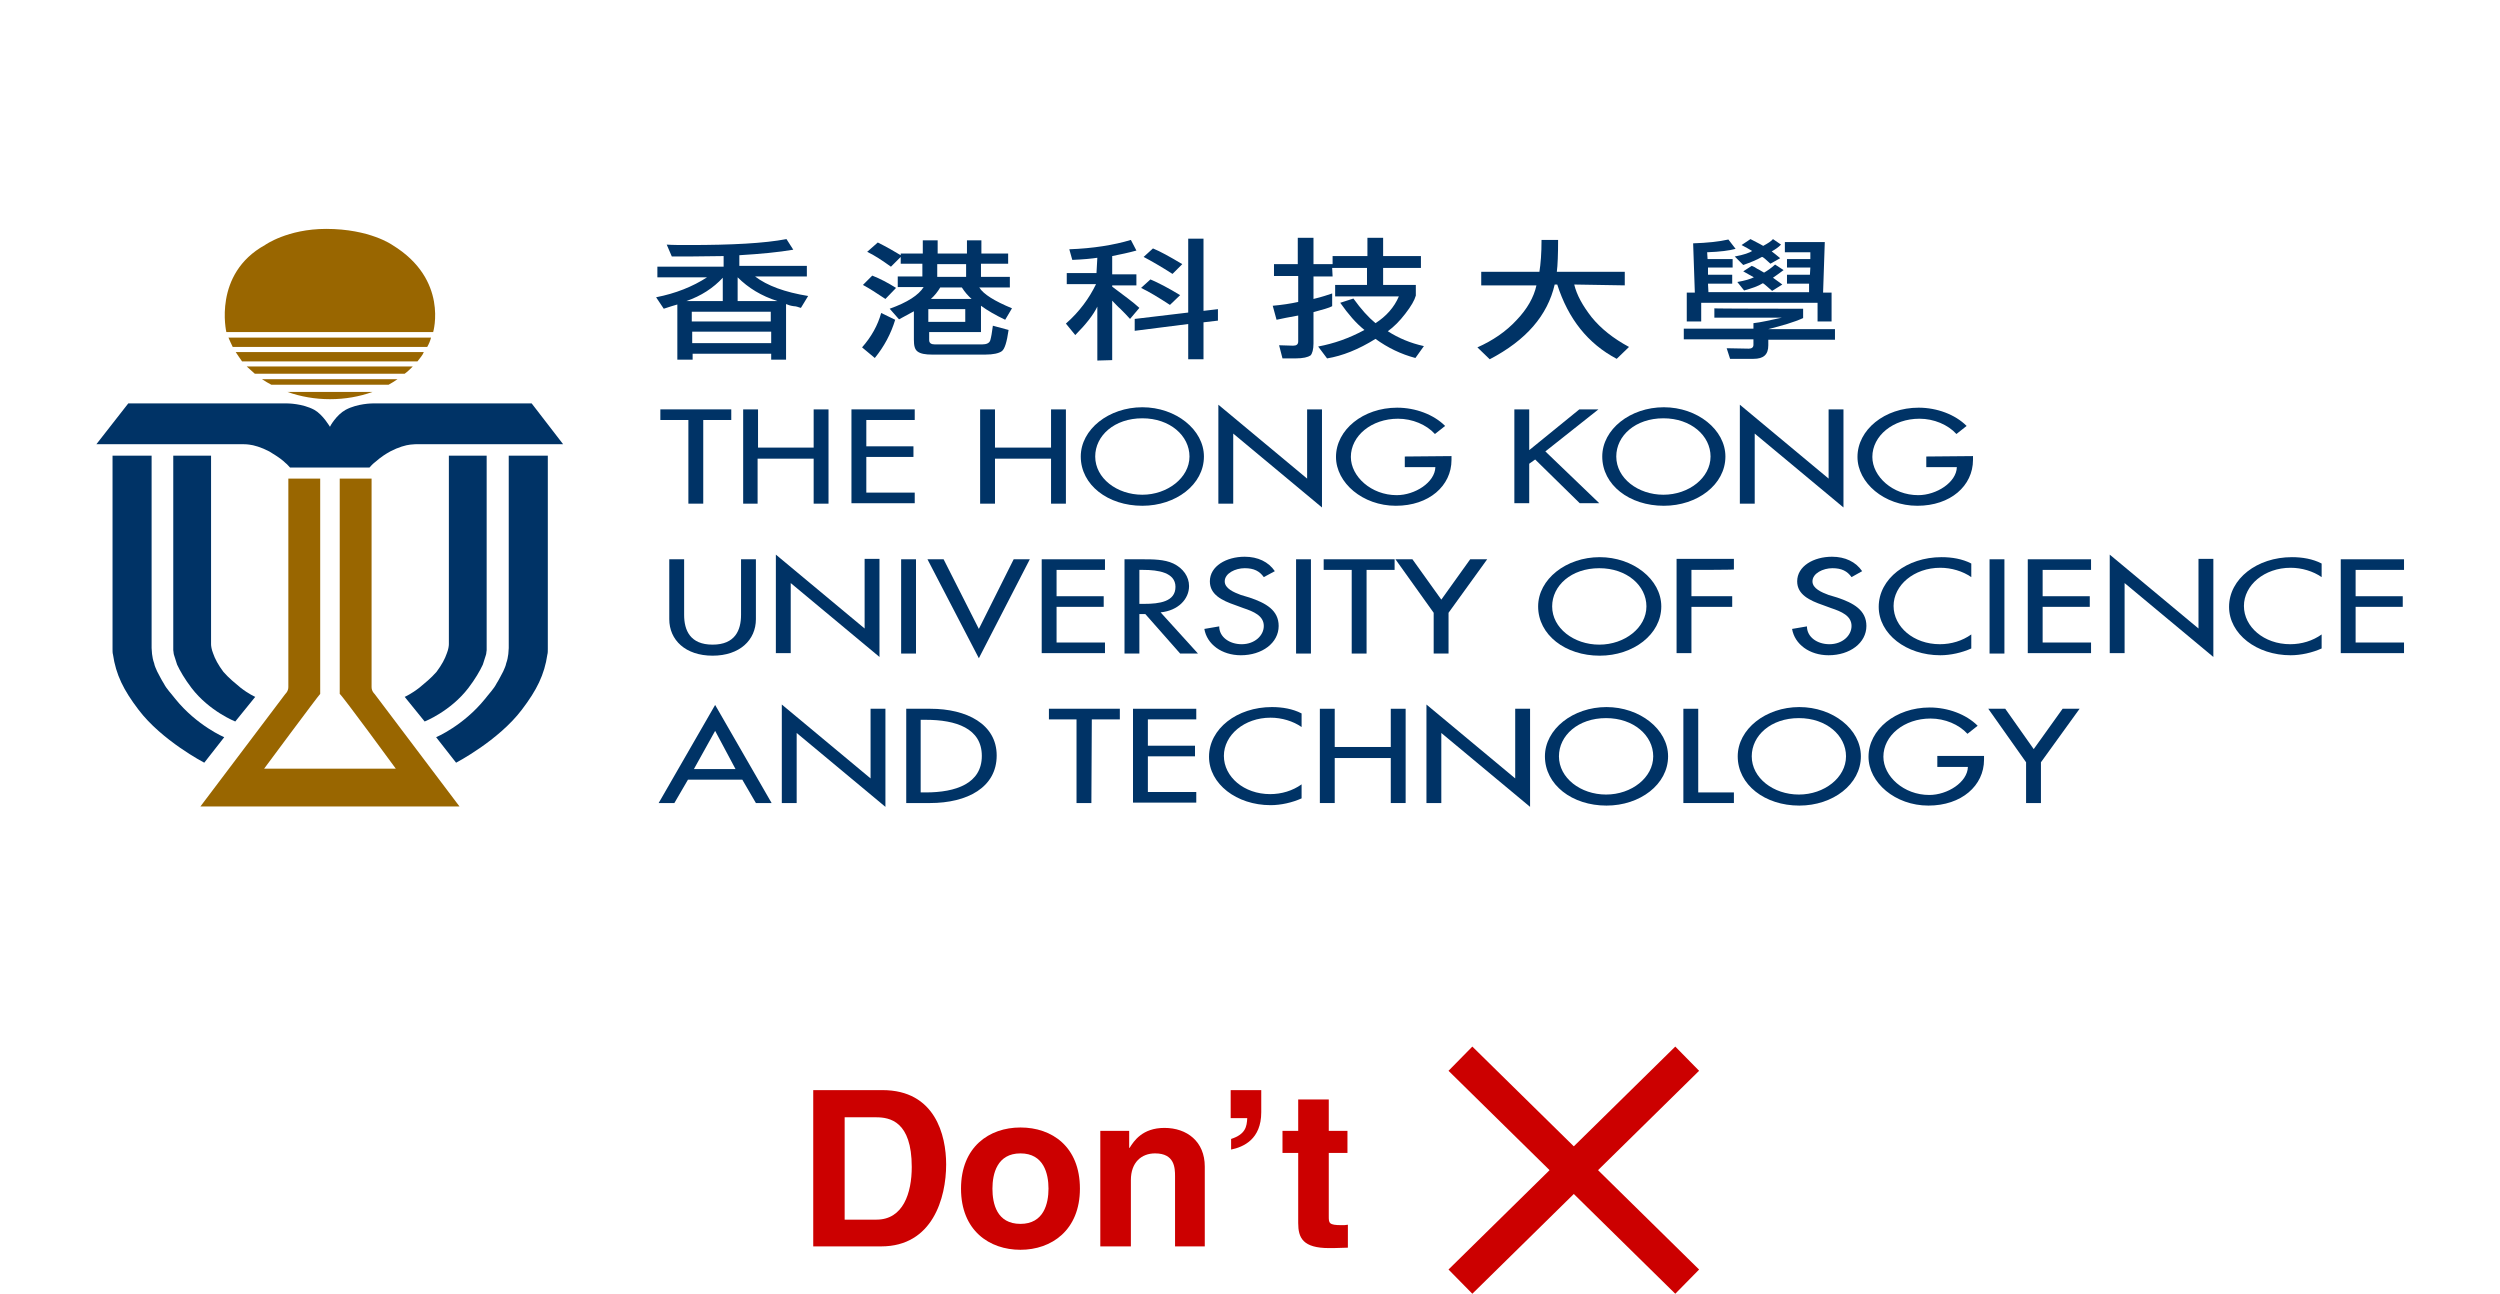 <?xml version="1.0" encoding="utf-8"?>
<!-- Generator: Adobe Illustrator 21.1.0, SVG Export Plug-In . SVG Version: 6.00 Build 0)  -->
<svg version="1.1" id="圖層_1" xmlns="http://www.w3.org/2000/svg" xmlns:xlink="http://www.w3.org/1999/xlink" x="0px" y="0px"
	 viewBox="0 0 588.7 304.7" style="enable-background:new 0 0 588.7 304.7;" xml:space="preserve">
<style type="text/css">
	.st0{enable-background:new    ;}
	.st1{fill:#CC0000;}
	.st2{fill:none;stroke:#CC0000;stroke-width:8;stroke-miterlimit:10;}
	.st3{fill:#003366;}
	.st4{fill:#996600;}
</style>
<g>
	<g>
		<g class="st0">
			<path class="st1" d="M191.5,256.7h16.3c12.4,0,15,10.6,15,17.5c0,7.9-3.2,19.3-15.3,19.3h-16V256.7z M199,287.2h7.4
				c6.3,0,8.3-6.3,8.3-12.4c0-10.8-5.2-11.7-8.4-11.7h-7.4v24.1H199z"/>
			<path class="st1" d="M240.3,294.3c-7.3,0-14-4.5-14-14.4c0-9.8,6.6-14.4,14-14.4c7.4,0,14,4.5,14,14.4
				C254.3,289.7,247.6,294.3,240.3,294.3z M240.3,271.6c-5.5,0-6.6,4.8-6.6,8.3c0,3.5,1,8.3,6.6,8.3c5.5,0,6.6-4.8,6.6-8.3
				S245.8,271.6,240.3,271.6z"/>
			<path class="st1" d="M283.9,293.5h-7.2V277c0-2-0.1-5.4-4.7-5.4c-3.2,0-5.7,2.1-5.7,6.3v15.6h-7.2v-27.2h6.8v4h0.1
				c1-1.6,3-4.7,8.2-4.7c5.3,0,9.5,3.2,9.5,9.1v18.8H283.9z"/>
			<path class="st1" d="M289.8,256.7h7.2v5.2c0,6.4-4.2,8.2-7.1,8.8v-2.5c3.4-1.1,3.7-2.9,3.8-4.9h-3.9V256.7z"/>
			<path class="st1" d="M312.9,266.3h4.4v5.2h-4.4v14.9c0,1.6,0,2.1,3,2.1c0.5,0,1,0,1.5-0.1v5.4c-1.1,0-2.3,0.1-3.4,0.1h-1
				c-6.2,0-7.3-2.4-7.3-5.9v-16.5H302v-5.2h3.7v-7.4h7.2V266.3z"/>
		</g>
	</g>
	<line class="st2" x1="343.9" y1="249.3" x2="397.3" y2="301.8"/>
	<line class="st2" x1="397.3" y1="249.3" x2="343.9" y2="301.8"/>
</g>
<g>
	<g>
		<path class="st3" d="M185.1,71.6v13.1h-3.5v-1.4h-18.5v1.4h-3.6V71.7c-0.7,0.2-1.7,0.5-3.2,1l-1.8-2.7c4.6-0.9,8.6-2.5,12-4.7
			h-11.7v-2.5h15.6v-2.5c-5.7,0.1-9.7,0.1-12.2,0.1l-1.2-2.8c1.4,0.1,3.2,0.1,5.3,0.1c10,0,17.7-0.4,22.9-1.4l1.6,2.5
			c-3.5,0.6-7.7,1-12.7,1.3v2.5H190v2.5h-12.2c2.9,2.2,7,3.7,12.5,4.6l-1.7,2.8c-0.5-0.1-1-0.4-1.7-0.4
			C186.1,72,185.6,71.8,185.1,71.6z M161.6,70.9h8.6v-5.5C168,67.8,165.1,69.7,161.6,70.9z M181.5,73.4h-18.6v2.3h18.6V73.4z
			 M163,80.8h18.6v-2.7H163V80.8z M173.7,65.3v5.6h9.4C179.3,69.7,176.2,67.8,173.7,65.3z"/>
		<path class="st3" d="M210.8,75.3c-1,3.3-2.6,6.3-4.8,9l-3-2.5c2.2-2.5,3.7-5.2,4.5-8.1L210.8,75.3z M208.5,70.4
			c-2.1-1.4-3.8-2.5-5.3-3.3l2.2-2.2c1.8,0.7,3.7,1.7,5.6,2.9L208.5,70.4z M212.2,59.7h5.1v-3.1h3.5v3.1h6.9v-3.1h3.4v3.1h6.3v2.4
			H231v3.1h6.8v2.5h-7.2c1,1.6,3.6,3.2,7.7,4.9l-1.6,2.7c-2.3-1.1-4.2-2.2-5.7-3.3v6.2h-12.2v1.9c0,0.7,0.5,1,1.3,1h11.2
			c1,0,1.7-0.3,1.9-1c0.2-0.7,0.4-1.8,0.6-3.4l3.7,1c-0.4,2.8-0.9,4.5-1.6,5s-2,0.8-3.9,0.8h-12.5c-1.6,0-2.7-0.2-3.4-0.7
			c-0.7-0.5-0.9-1.4-0.9-2.8v-6.7c-0.7,0.4-1.8,1-3.5,1.9l-2.2-2.5c4.2-1.5,6.8-3.2,8-5.1h-6.1v-2.5h5.8v-3h-5.1v-1.6l-2.3,2.3
			c-2.1-1.5-3.9-2.7-5.6-3.5l2.5-2.2c2.2,1.1,3.9,2.1,5.4,3V59.7z M218.6,72.8v3h8.7v-3H218.6z M221.4,67.7c-0.6,1-1.3,1.9-2.2,2.7
			h9.6c-0.8-0.7-1.6-1.6-2.3-2.7H221.4z M220.7,62.2v3h6.8v-3H220.7z"/>
		<path class="st3" d="M258.4,60.7c-1.3,0.2-3.3,0.4-5.9,0.5l-0.7-2.5c5.6-0.2,10.5-1,14.5-2.2l1.3,2.5c-1.8,0.5-3.7,0.9-5.7,1.3
			v4.3h5.7v2.6h-5.7v0.3c2.8,2.1,5,3.7,6.4,5l-2.2,2.6c-0.7-0.8-1.5-1.6-2.2-2.3c-0.7-0.6-1.3-1.3-2-2v14l-3.5,0.1V72.2
			c-0.9,1.9-2.7,4.2-5.2,6.7l-2.2-2.7c3.2-2.8,5.5-6,7.1-9.3h-6.9v-2.6h7L258.4,60.7L258.4,60.7z M267.2,77.9v-2.8l12.6-1.5V56.2
			h3.6v17l3.4-0.4v2.7l-3.4,0.4v8.7h-3.6v-8.3L267.2,77.9z M275.5,71.8c-2.6-1.7-4.9-3.1-6.8-4l2.2-2c1.9,0.8,4.2,2,7,3.7
			L275.5,71.8z M276.1,64.5c-2.8-1.8-5.1-3.1-6.8-4l2.2-2c1.7,0.7,3.9,1.9,6.9,3.7L276.1,64.5z"/>
		<path class="st3" d="M313.8,65.1h-4.5v5.3c2.1-0.5,3.5-1,4.4-1.3v3c-0.7,0.4-2.2,0.8-4.4,1.4v7.4c0,1.4-0.3,2.4-0.7,2.8
			c-0.6,0.4-1.7,0.7-3.6,0.7h-3l-0.8-3.1l3.3,0.1c0.8,0,1.2-0.3,1.2-1v-6.1c-2.2,0.4-3.8,0.7-5.1,1l-0.9-3.3c2.2-0.2,4.2-0.5,6-0.9
			v-6.1H300v-2.8h5.6v-6.2h3.7v6.2h4.5v-1.9h8.2v-4.3h3.7v4.3h8.9v2.8h-8.9v4h7.7v2.5c-0.3,1.1-1.1,2.5-2.5,4.3
			c-1.3,1.7-2.7,3.1-4.1,4.1c2.5,1.6,5.3,2.8,8.5,3.5l-2,2.8c-3.4-0.9-6.5-2.4-9.4-4.5c-4,2.5-7.8,4-11.4,4.6l-2.1-2.8
			c3.7-0.7,7.2-1.9,10.9-3.9c-2-1.6-3.8-3.7-5.7-6.4l3.1-1c1.8,2.5,3.5,4.4,5.2,5.8c2.5-1.6,4.4-3.7,5.5-6.3h-15v-2.7h7.5v-4h-8.2
			L313.8,65.1z"/>
		<path class="st3" d="M370.7,67c0.6,2.5,2,5,4.1,7.7c2.2,2.7,5.1,5,8.8,7l-2.9,2.8c-6.8-3.6-11.4-9.4-14-17.5h-0.6
			c-1.7,7.3-6.7,13.1-15.3,17.6l-2.9-2.8c3.6-1.6,6.7-3.7,9.2-6.4c2.5-2.6,4.1-5.4,4.7-8.2h-13v-3.2h13.7c0.3-1.9,0.5-4.3,0.5-7.5
			h3.9c0,3.4-0.1,6-0.3,7.5h16v3.2L370.7,67z"/>
		<path class="st3" d="M424.6,72.7v2.2c-2.2,1-5,1.8-8.2,2.6h15.7v2.5h-15.7v1.3c0,2.2-1.1,3.2-3.5,3.2h-5.5l-0.8-2.5l5.2,0.1
			c0.7,0,1.1-0.3,1.1-0.9v-1.3h-16.4v-2.5h16.4v-1.3c1.8-0.2,3.9-0.7,6.7-1.3h-15.9v-2.2C403.5,72.7,424.6,72.7,424.6,72.7z
			 M428,71.3h-27.4v4.4h-3.4v-6.8h1.9l-0.4-11.6c3.3-0.1,6.1-0.4,8.3-0.9l1.7,2.2c-1.4,0.4-3.7,0.7-6.7,0.8l0.1,1.6h5.9v2h-5.8v1.7
			h5.7v2.1h-5.7l0.1,2H426v-2h-5.2v-2.1h5.4l0.1-1.7h-5.5v-2h5.5v-1.6h-6v-2.4h9.4l-0.4,11.9h2v6.8H428V71.3z M414.9,60.5
			c-1.2,0.7-2.7,1.3-4.4,1.9l-2-2c2.2-0.4,3.5-0.9,4.1-1.3c-0.7-0.4-1.5-0.9-2.5-1.4l2.1-1.4c0.9,0.5,2,1,3,1.6
			c1.1-0.6,1.9-1.1,2.3-1.6l1.9,1.3c-0.6,0.6-1.3,1.1-2.2,1.6c0.5,0.4,1.2,0.9,2,1.6l-2.3,1.3C415.8,61.1,415.2,60.5,414.9,60.5z
			 M415.1,66.7c-1.1,0.7-2.6,1.2-4.4,1.7l-1.6-2c1.8-0.3,3.1-0.7,3.9-1.1c-0.5-0.3-1.3-0.7-2.5-1.4l2-1.3c0.5,0.2,0.9,0.4,1.3,0.7
			c0.5,0.2,1,0.6,1.6,0.9c0.7-0.4,1.6-1,2.6-1.9l2,1.3c-0.9,0.7-1.8,1.3-2.5,1.8c0.7,0.5,1.4,1,2.2,1.6l-2.4,1.5
			C415.9,67.3,415.3,66.7,415.1,66.7z"/>
	</g>
	<g>
		<path class="st3" d="M165.6,118.6h-3.5V98.9h-6.6v-2.5h16.7v2.5h-6.6L165.6,118.6L165.6,118.6z"/>
		<path class="st3" d="M191.6,105.4v-9h3.5v22.2h-3.5V108h-13.2v10.6H175V96.4h3.5v9H191.6z"/>
		<path class="st3" d="M200.5,96.4h14.9v2.5H204v6.2h11.1v2.5H204v8.4h11.4v2.5h-14.9V96.4z"/>
		<path class="st3" d="M247.5,105.4v-9h3.5v22.2h-3.5V108h-13.2v10.6h-3.5V96.4h3.5v9H247.5z"/>
		<path class="st3" d="M283.5,107.5c0,6.6-6.6,11.6-14.5,11.6c-8.1,0-14.5-4.9-14.5-11.6c0-6.4,6.6-11.6,14.5-11.6
			C276.9,95.9,283.5,101.2,283.5,107.5z M280.1,107.5c0-4.9-4.6-9-11.1-9c-6.6,0-11.1,4.1-11.1,9c0,5.1,5.1,9,11.1,9
			C274.9,116.5,280.1,112.5,280.1,107.5z"/>
		<path class="st3" d="M286.9,95.3l20.9,17.4V96.4h3.5v23.1l-20.9-17.4v16.5h-3.5V95.3z"/>
		<path class="st3" d="M341.8,107.4v0.9c0,6.1-5.3,10.8-13.1,10.8c-7.8,0-14.1-5.4-14.1-11.5c0-6.4,6.4-11.6,14.4-11.6
			c4.3,0,8.6,1.6,11.3,4.3l-2.4,1.9c-2-2.2-5.3-3.6-8.7-3.6c-6.2,0-11.1,4-11.1,9c0,4.6,4.8,9,10.8,9c4.3,0,9-3,9.1-6.6h-7.2v-2.5
			L341.8,107.4L341.8,107.4z"/>
		<path class="st3" d="M371.9,96.4h4.5l-12.5,9.9l12.7,12.2H372l-10.5-10.3l-1.4,1v9.3h-3.5V96.4h3.5v9.6L371.9,96.4z"/>
		<path class="st3" d="M406.3,107.5c0,6.6-6.6,11.6-14.5,11.6c-8.1,0-14.5-4.9-14.5-11.6c0-6.4,6.6-11.6,14.5-11.6
			C399.7,95.9,406.3,101.2,406.3,107.5z M402.8,107.5c0-4.9-4.6-9-11.1-9c-6.6,0-11.1,4.1-11.1,9c0,5.1,5.1,9,11.1,9
			C397.7,116.5,402.8,112.5,402.8,107.5z"/>
		<path class="st3" d="M409.7,95.3l20.9,17.4V96.4h3.5v23.1l-20.9-17.4v16.5h-3.5V95.3z"/>
		<path class="st3" d="M464.6,107.4v0.9c0,6.1-5.3,10.8-13.1,10.8c-7.8,0-14.1-5.4-14.1-11.5c0-6.4,6.4-11.6,14.4-11.6
			c4.3,0,8.6,1.6,11.3,4.3l-2.4,1.9c-2-2.2-5.3-3.6-8.7-3.6c-6.2,0-11.1,4-11.1,9c0,4.6,4.8,9,10.8,9c4.3,0,9-3,9.1-6.6h-7.2v-2.5
			L464.6,107.4L464.6,107.4z"/>
		<path class="st3" d="M161.1,131.7v13.1c0,3.6,1.4,7,6.7,7s6.7-3.4,6.7-7v-13.1h3.5v14.1c0,4.9-3.8,8.6-10.2,8.6
			s-10.2-3.7-10.2-8.6v-14.1H161.1z"/>
		<path class="st3" d="M182.7,130.6l20.9,17.4v-16.4h3.5v23.1l-20.9-17.4v16.5h-3.5V130.6z"/>
		<path class="st3" d="M215.7,153.9h-3.5v-22.2h3.5V153.9z"/>
		<path class="st3" d="M230.5,148.1l8.2-16.4h3.8L230.5,155l-12.1-23.3h3.8L230.5,148.1z"/>
		<path class="st3" d="M245.3,131.7h14.9v2.5h-11.4v6.2h11.1v2.5h-11.1v8.4h11.4v2.5h-14.9V131.7L245.3,131.7z"/>
		<path class="st3" d="M282.1,153.9h-4.2l-8.2-9.3h-1.4v9.3h-3.5v-22.2h4.2c2.4,0,5.2,0,7.3,1c2.3,1.1,3.7,3.1,3.7,5.3
			c0,3.1-2.6,5.8-6.7,6.2L282.1,153.9z M268.3,142.2h1.1c3.6,0,7.4-0.5,7.4-4c0-3.4-4.1-4-7.6-4h-0.9V142.2z"/>
		<path class="st3" d="M297.6,135.9c-1-1.4-2.3-2.1-4.5-2.1c-2.2,0-4.7,1.2-4.7,3.1c0,1.7,2.2,2.6,3.8,3.2l2,0.6
			c3.9,1.3,6.9,3,6.9,6.7c0,4-3.9,6.9-8.9,6.9c-4.5,0-8-2.6-8.6-6.2l3.5-0.6c0,2.5,2.4,4.2,5.3,4.2c3,0,5.2-2,5.2-4.3
			c0-2.4-2.4-3.4-4.8-4.2l-1.9-0.7c-3.2-1.1-6-2.5-6-5.6c0-3.6,3.9-5.8,8.2-5.8c3.1,0,5.6,1.2,7.1,3.4L297.6,135.9z"/>
		<path class="st3" d="M308.7,153.9h-3.5v-22.2h3.5V153.9z"/>
		<path class="st3" d="M321.8,153.9h-3.5v-19.7h-6.6v-2.5h16.7v2.5h-6.6L321.8,153.9L321.8,153.9z"/>
		<path class="st3" d="M328.6,131.7h4l6.8,9.5l6.8-9.5h4l-9.1,12.6v9.6h-3.5v-9.6L328.6,131.7z"/>
		<path class="st3" d="M391.2,142.8c0,6.6-6.6,11.6-14.5,11.6c-8.1,0-14.5-4.9-14.5-11.6c0-6.4,6.6-11.6,14.5-11.6
			C384.5,131.2,391.2,136.4,391.2,142.8z M387.7,142.8c0-4.9-4.6-9-11.1-9c-6.6,0-11.1,4.1-11.1,9c0,5.1,5.1,9,11.1,9
			C382.6,151.8,387.7,147.8,387.7,142.8z"/>
		<path class="st3" d="M398.3,134.2v6.2h9.6v2.5h-9.6v10.9h-3.5v-22.2h13.5v2.5C408.3,134.2,398.3,134.2,398.3,134.2z"/>
		<path class="st3" d="M436,135.9c-1-1.4-2.3-2.1-4.5-2.1c-2.2,0-4.7,1.2-4.7,3.1c0,1.7,2.2,2.6,3.8,3.2l2,0.6
			c3.9,1.3,6.9,3,6.9,6.7c0,4-3.9,6.9-8.9,6.9c-4.5,0-8-2.6-8.6-6.2l3.5-0.6c0,2.5,2.4,4.2,5.3,4.2c3,0,5.2-2,5.2-4.3
			c0-2.4-2.4-3.4-4.8-4.2l-1.9-0.7c-3.2-1.1-6.1-2.5-6.1-5.6c0-3.6,3.9-5.8,8.2-5.8c3.1,0,5.6,1.2,7.1,3.4L436,135.9z"/>
		<path class="st3" d="M464.2,135.9c-2-1.4-4.7-2.2-7.3-2.2c-6.2,0-11,4.1-11,9c0,4.9,4.7,9,10.9,9c2.7,0,5.3-0.8,7.4-2.3v3.3
			c-2.2,1-4.9,1.6-7.3,1.6c-8,0-14.5-5-14.5-11.4c0-6.6,6.6-11.7,14.8-11.7c2.4,0,4.9,0.4,7,1.5V135.9z"/>
		<path class="st3" d="M472,153.9h-3.5v-22.2h3.5V153.9z"/>
		<path class="st3" d="M477.5,131.7h14.9v2.5H481v6.2h11.1v2.5H481v8.4h11.4v2.5h-14.9V131.7z"/>
		<path class="st3" d="M496.8,130.6l20.9,17.4v-16.4h3.5v23.1l-20.9-17.4v16.5h-3.5V130.6z"/>
		<path class="st3" d="M546.7,135.9c-2-1.4-4.7-2.2-7.3-2.2c-6.2,0-11,4.1-11,9c0,4.9,4.7,9,10.9,9c2.7,0,5.3-0.8,7.4-2.3v3.3
			c-2.2,1-4.9,1.6-7.3,1.6c-8,0-14.5-5-14.5-11.4c0-6.6,6.6-11.7,14.8-11.7c2.4,0,4.9,0.4,7,1.5V135.9z"/>
		<path class="st3" d="M551.2,131.7h14.9v2.5h-11.4v6.2h11.1v2.5h-11.1v8.4h11.4v2.5h-14.9V131.7z"/>
		<path class="st3" d="M162,183.6l-3.2,5.5h-3.7l13.3-23.1l13.3,23.1H178l-3.2-5.5H162z M168.4,172.1l-5,9h9.8L168.4,172.1z"/>
		<path class="st3" d="M184.1,165.9l20.9,17.4v-16.4h3.5V190l-20.9-17.4v16.5h-3.5V165.9z"/>
		<path class="st3" d="M213.4,166.9h5.7c8.5,0,15.6,3.6,15.6,11c0,7.5-6.9,11.2-15.7,11.2h-5.6L213.4,166.9L213.4,166.9z
			 M216.8,186.6h1.2c7.1,0,13.2-2.1,13.2-8.6s-6.1-8.5-13.2-8.5h-1.2V186.6z"/>
		<path class="st3" d="M257,189.1h-3.5v-19.7H247v-2.5h16.7v2.5h-6.6L257,189.1L257,189.1z"/>
		<path class="st3" d="M266.8,166.9h14.9v2.5h-11.4v6.2h11.1v2.5h-11.1v8.4h11.4v2.5h-14.9L266.8,166.9L266.8,166.9z"/>
		<path class="st3" d="M306.5,171.2c-2-1.4-4.7-2.2-7.3-2.2c-6.2,0-11,4.1-11,9c0,4.9,4.7,9,10.9,9c2.7,0,5.3-0.8,7.4-2.3v3.3
			c-2.2,1-4.9,1.6-7.3,1.6c-8,0-14.5-5-14.5-11.4c0-6.6,6.6-11.7,14.8-11.7c2.4,0,4.9,0.4,7,1.5V171.2z"/>
		<path class="st3" d="M327.5,175.9v-9h3.5v22.2h-3.5v-10.6h-13.2v10.6h-3.5v-22.2h3.5v9H327.5z"/>
		<path class="st3" d="M335.9,165.9l20.9,17.4v-16.4h3.5V190l-20.9-17.4v16.5h-3.5V165.9z"/>
		<path class="st3" d="M392.8,178.1c0,6.6-6.6,11.6-14.5,11.6c-8.1,0-14.5-4.9-14.5-11.6c0-6.4,6.6-11.6,14.5-11.6
			C386.1,166.5,392.8,171.7,392.8,178.1z M389.3,178.1c0-4.9-4.6-9-11.1-9c-6.6,0-11.1,4.1-11.1,9c0,5.1,5.1,9,11.1,9
			C384.2,187.1,389.3,183.1,389.3,178.1z"/>
		<path class="st3" d="M399.9,186.6h8.4v2.5h-11.9v-22.2h3.5V186.6z"/>
		<path class="st3" d="M438.2,178.1c0,6.6-6.6,11.6-14.5,11.6c-8.1,0-14.5-4.9-14.5-11.6c0-6.4,6.6-11.6,14.5-11.6
			C431.6,166.5,438.2,171.7,438.2,178.1z M434.7,178.1c0-4.9-4.6-9-11.1-9c-6.6,0-11.1,4.1-11.1,9c0,5.1,5.1,9,11.1,9
			C429.6,187.1,434.7,183.1,434.7,178.1z"/>
		<path class="st3" d="M467.2,178v0.9c0,6.1-5.3,10.8-13.1,10.8c-7.8,0-14.1-5.4-14.1-11.5c0-6.4,6.4-11.6,14.4-11.6
			c4.3,0,8.6,1.6,11.3,4.3l-2.4,1.9c-2-2.2-5.3-3.6-8.7-3.6c-6.2,0-11.1,4-11.1,9c0,4.6,4.8,9,10.8,9c4.3,0,9-3,9.1-6.6h-7.2V178
			H467.2z"/>
		<path class="st3" d="M468.2,166.9h4l6.7,9.5l6.8-9.5h4l-9.1,12.6v9.6h-3.5v-9.6L468.2,166.9z"/>
	</g>
	<g>
		<g>
			<g>
				<path class="st4" d="M108.2,189.9l-20-26.5c0,0-0.7-0.6-0.7-1.6v-0.6v-1.3v-47.2h-7.5v49.2v1.5c0.7,0.5,13.2,17.6,13.2,17.6
					H62.2c0,0,12.6-17,13.2-17.6v-1.5v-49.2h-7.5v47.2v1.3v0.6c0,1-0.7,1.6-0.7,1.6l-20,26.5L108.2,189.9L108.2,189.9z"/>
			</g>
			<g>
				<path class="st4" d="M102,78.2c0,0,3.7-12.4-9.6-20.5c0,0-5.3-3.8-15.6-3.8c-9.1,0-14.4,3.8-14.4,3.8
					c-12.3,6.8-9.1,20.5-9.1,20.5H102z"/>
				<path class="st4" d="M54.8,81.7h45.8c0.4-0.7,0.7-1.4,0.9-2.2H53.8C54.1,80.2,54.4,80.9,54.8,81.7z"/>
				<path class="st4" d="M99.8,82.9H55.5c0.5,0.7,0.9,1.4,1.5,2.2h41.3C98.9,84.3,99.5,83.7,99.8,82.9z"/>
				<path class="st4" d="M60,88h35.3c0.7-0.5,1.3-1.1,1.9-1.7H58.1C58.8,86.9,59.4,87.5,60,88z"/>
				<path class="st4" d="M63.9,90.6h27.6c0.7-0.4,1.4-0.8,2.1-1.3H61.7C62.5,89.8,63.1,90.2,63.9,90.6z"/>
				<path class="st4" d="M67.7,92.3c3.1,1.1,6.5,1.7,10,1.7c3.6,0,6.9-0.6,10-1.7H67.7z"/>
			</g>
			<path class="st3" d="M125.2,95H87.7c0,0-3.5,0-6.3,1.5c-2.2,1.2-3.7,3.9-3.7,4l0,0c-0.1-0.1-1.6-2.8-3.7-4
				C71.2,95,67.7,95,67.7,95H30.2l-7.5,9.6h34.4c0,0,1,0,1.6,0.1c1,0.1,2.8,0.6,4.7,1.6c2.5,1.5,3.3,2.2,3.8,2.7
				c0.3,0.2,1.1,1.1,1.1,1.1h8.4h0.9l0,0h2.9h6.5c0,0,0.8-0.9,1.1-1.1c0.7-0.5,1.3-1.3,3.8-2.7c1.9-1,3.7-1.5,4.7-1.6
				c0.7-0.1,1.6-0.1,1.6-0.1h34.4L125.2,95z"/>
			<g>
				<g>
					<path class="st3" d="M26.5,107.4v44.8c0,0,0,0.4,0,0.6c0,0.5,0,1,0.1,1.3c0.7,4.8,2.5,8.4,6,13c5.5,7.3,15.5,12.5,15.5,12.5
						l4.7-6c0,0-6.4-2.7-11.5-9c-1-1.3-2.1-2.4-2.7-3.6c-0.7-1.1-1.1-2-1.6-2.9c-0.3-0.7-0.6-1.3-0.7-1.9c-0.3-0.8-0.4-1.5-0.5-2.2
						c0-0.3-0.1-1.4-0.1-1.4v-0.2v-45.1H26.5z"/>
					<path class="st3" d="M40.8,107.4v45.3c0,0,0,0.1,0,0.4c0,0.2,0.1,0.5,0.1,0.8c0,0.1,0.1,0.4,0.1,0.4c0.2,0.7,0.4,1.3,0.7,2.2
						c0.7,1.5,1.8,3.4,3.4,5.5c4.2,5.5,10.3,7.9,10.3,7.9l4.7-5.8c0,0-1.6-0.7-3.5-2.2c-1.2-1-2.7-2.2-4-3.7c-1.2-1.6-2-3.1-2.4-4.3
						c-0.4-1-0.5-1.8-0.5-2.2c0-0.4,0-0.7,0-0.7v-43.7H40.8z"/>
				</g>
				<g>
					<path class="st3" d="M129,107.4v44.8c0,0,0,0.4,0,0.6c0,0.5,0,1-0.1,1.3c-0.7,4.8-2.5,8.4-6,13c-5.5,7.3-15.5,12.5-15.5,12.5
						l-4.7-6c0,0,6.4-2.7,11.5-9c1-1.3,2.1-2.4,2.7-3.6c0.7-1.1,1.1-2,1.6-2.9c0.3-0.7,0.6-1.3,0.7-1.9c0.3-0.8,0.4-1.5,0.5-2.2
						c0-0.3,0.1-1.4,0.1-1.4v-0.2v-45.1H129z"/>
					<path class="st3" d="M114.6,107.4v45.3c0,0,0,0.1,0,0.4c0,0.2-0.1,0.5-0.1,0.8c0,0.1-0.1,0.4-0.1,0.4c-0.2,0.7-0.4,1.3-0.7,2.2
						c-0.7,1.5-1.8,3.4-3.4,5.5c-4.2,5.5-10.3,7.9-10.3,7.9l-4.7-5.8c0,0,1.6-0.7,3.5-2.2c1.2-1,2.7-2.2,4-3.7
						c1.2-1.6,2-3.1,2.4-4.3c0.4-1,0.5-1.8,0.5-2.2c0-0.4,0-0.7,0-0.7v-43.7H114.6z"/>
				</g>
			</g>
		</g>
	</g>
</g>
</svg>
